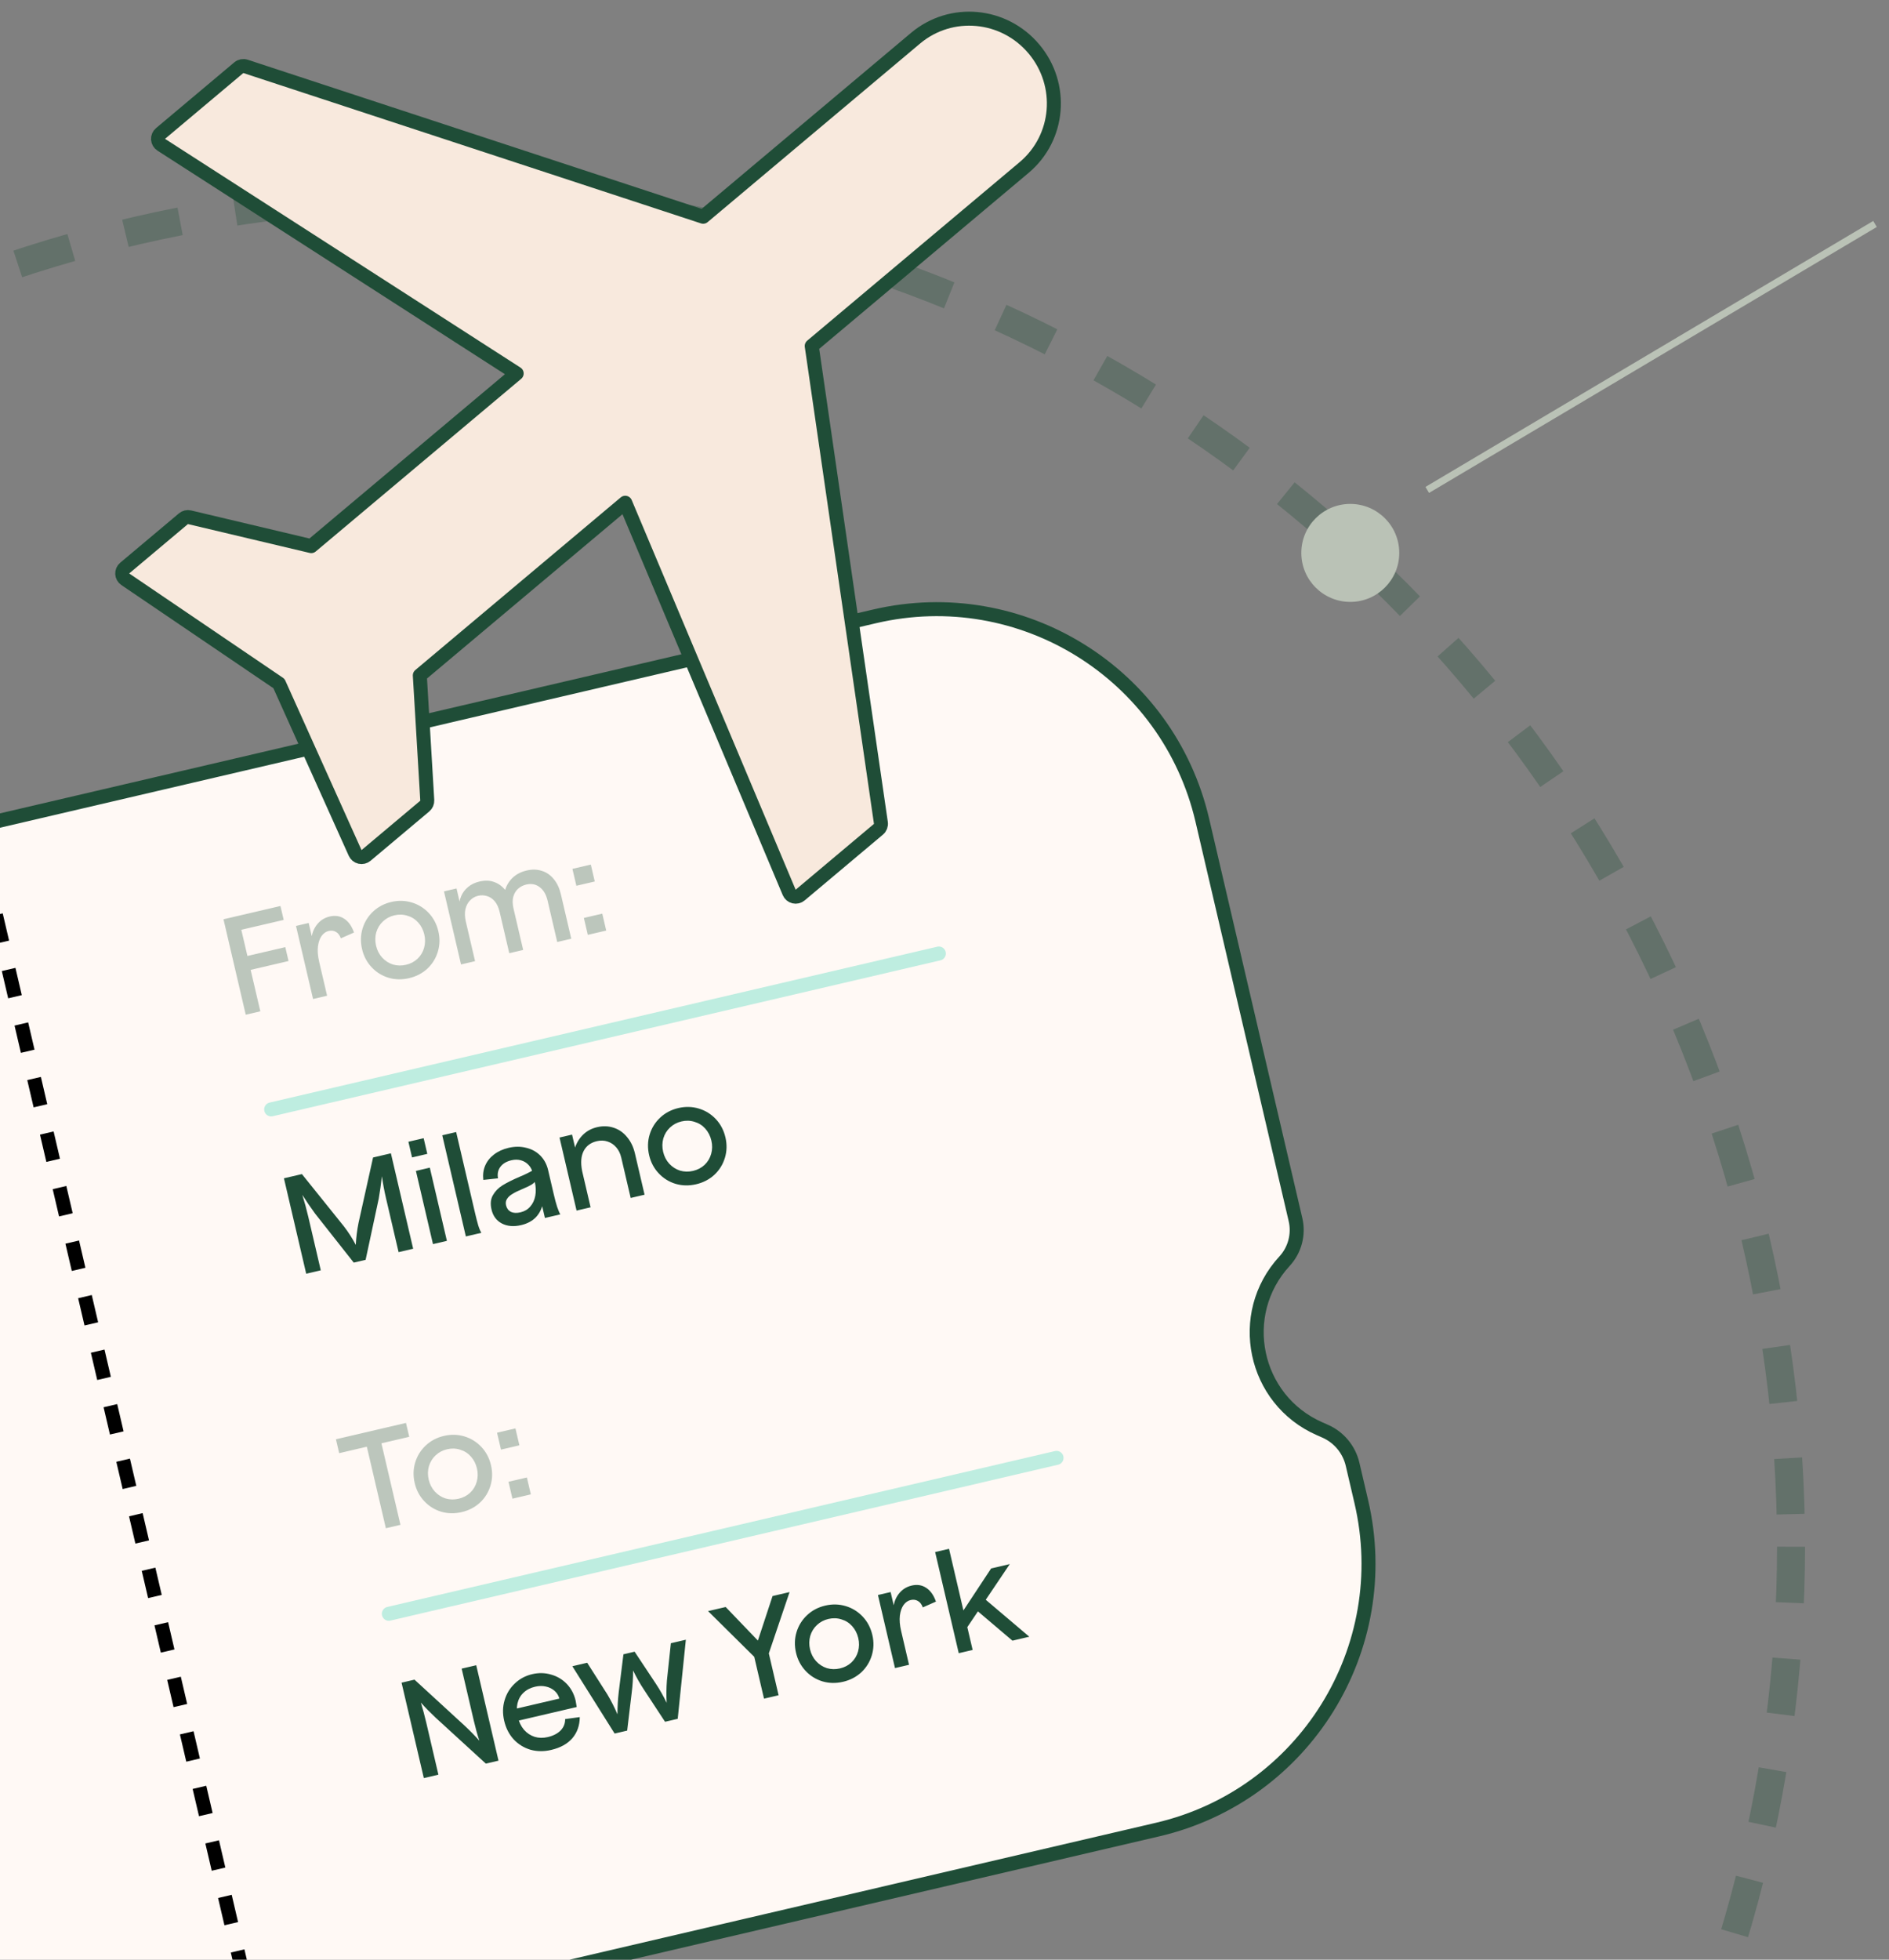 <svg width="135" height="140" viewBox="0 0 135 140" fill="none" xmlns="http://www.w3.org/2000/svg">
<rect x="0" y="0" width="135" height="140" fill="#808080" stroke="none"/>
<circle cx="31.5" cy="110.5" r="96.5" stroke="#1F4D37" stroke-opacity="0.3" stroke-width="2" stroke-dasharray="4 4"/>
<circle cx="96.5" cy="39.5" r="3.5" fill="#BAC2B6"/>
<path d="M102 35L134 16" stroke="#BAC2B6" stroke-width="0.5"/>
<path d="M-66.967 94.274C-69.415 83.786 -62.898 73.3 -52.41 70.852L62.502 44.033C72.99 41.585 83.476 48.103 85.924 58.59L92.585 87.13C92.831 88.187 92.538 89.298 91.803 90.096C88.306 93.889 89.584 99.997 94.308 102.07L94.697 102.241C95.689 102.677 96.418 103.554 96.664 104.609L97.288 107.282C99.736 117.77 93.218 128.256 82.73 130.704L-32.181 157.523C-42.669 159.971 -53.156 153.453 -55.603 142.965L-56.181 140.492C-56.432 139.412 -56.168 138.277 -55.464 137.42L-55.191 137.088L-55.578 136.771L-55.191 137.088C-51.869 133.043 -53.442 126.935 -58.304 124.997C-59.335 124.586 -60.1 123.697 -60.353 122.616L-66.967 94.274Z" fill="#FFF9F5" stroke="#1F4D37"/>
<path d="M20.292 84.177L21.577 83.877L24.573 87.604C24.896 88.022 25.181 88.465 25.427 88.935C25.454 88.401 25.519 87.876 25.624 87.359L26.661 82.691L27.936 82.393L29.527 89.21L28.485 89.453L27.59 85.616C27.469 85.097 27.369 84.569 27.292 84.032C27.233 84.573 27.159 85.104 27.068 85.625L26.129 90.003L25.281 90.201L22.511 86.689C22.199 86.262 21.897 85.819 21.605 85.36C21.767 85.877 21.908 86.395 22.029 86.914L22.925 90.751L21.883 90.994L20.292 84.177ZM29.724 83.65L30.717 83.418L31.938 88.647L30.944 88.879L29.724 83.65ZM29.186 81.567L30.277 81.313L30.538 82.433L29.448 82.687L29.186 81.567ZM31.607 81.105L32.6 80.873L33.957 86.687C34.027 86.986 34.099 87.267 34.174 87.53C34.254 87.785 34.331 87.966 34.403 88.072L33.293 88.331L31.607 81.105ZM38.571 85.415L38.429 85.335L38.063 83.767C38.013 83.553 37.916 83.371 37.771 83.22C37.624 83.062 37.445 82.953 37.233 82.893C37.02 82.833 36.794 82.832 36.553 82.888C36.196 82.971 35.932 83.129 35.76 83.36C35.588 83.592 35.532 83.865 35.592 84.18L34.54 84.292C34.496 83.926 34.54 83.587 34.672 83.275C34.805 82.964 35.014 82.699 35.298 82.482C35.588 82.257 35.938 82.097 36.347 82.001C36.788 81.898 37.205 81.897 37.598 81.997C37.996 82.089 38.334 82.273 38.611 82.551C38.888 82.829 39.075 83.175 39.172 83.591L39.583 85.353C39.657 85.672 39.735 85.958 39.815 86.213C39.9 86.46 39.976 86.641 40.044 86.755L38.944 87.012L38.571 85.415ZM37.245 87.522C36.712 87.646 36.251 87.606 35.862 87.403C35.478 87.198 35.234 86.868 35.128 86.414C35.032 86.005 35.065 85.662 35.226 85.385C35.386 85.101 35.615 84.866 35.914 84.68C36.219 84.492 36.63 84.287 37.146 84.064C37.316 83.997 37.489 83.919 37.667 83.829C37.851 83.738 37.997 83.66 38.105 83.594L38.282 84.353C38.229 84.448 38.124 84.544 37.969 84.642C37.812 84.733 37.6 84.834 37.331 84.945C37.032 85.069 36.795 85.186 36.622 85.295C36.448 85.397 36.318 85.516 36.233 85.653C36.147 85.782 36.125 85.935 36.166 86.11C36.216 86.324 36.331 86.479 36.51 86.574C36.695 86.661 36.923 86.672 37.196 86.609C37.482 86.542 37.714 86.406 37.891 86.2C38.076 85.993 38.197 85.735 38.255 85.427C38.313 85.119 38.301 84.787 38.218 84.43L38.763 84.477C38.882 85.017 38.898 85.5 38.813 85.924C38.727 86.347 38.551 86.697 38.287 86.971C38.021 87.238 37.673 87.422 37.245 87.522ZM44.399 82.7C44.331 82.407 44.212 82.165 44.044 81.971C43.874 81.771 43.667 81.631 43.422 81.551C43.184 81.47 42.929 81.461 42.656 81.525C42.215 81.628 41.9 81.862 41.711 82.228C41.523 82.594 41.487 83.071 41.604 83.66L40.978 83.18C40.933 82.752 40.974 82.352 41.099 81.981C41.224 81.609 41.422 81.296 41.691 81.042C41.96 80.787 42.286 80.615 42.669 80.526C43.091 80.427 43.488 80.441 43.86 80.566C44.238 80.69 44.557 80.913 44.817 81.236C45.082 81.551 45.269 81.939 45.376 82.4L46.065 85.35L45.072 85.582L44.399 82.7ZM39.987 81.265L40.883 81.056L41.222 82.507L41.374 82.676L42.208 86.25L41.205 86.484L39.987 81.265ZM49.751 84.603C49.244 84.721 48.756 84.712 48.286 84.575C47.814 84.432 47.41 84.181 47.073 83.821C46.736 83.462 46.509 83.032 46.392 82.532C46.272 82.019 46.284 81.527 46.427 81.055C46.57 80.584 46.822 80.18 47.181 79.842C47.541 79.505 47.974 79.278 48.48 79.159C48.986 79.041 49.475 79.054 49.947 79.197C50.418 79.34 50.823 79.591 51.16 79.951C51.497 80.31 51.726 80.746 51.845 81.259C51.962 81.759 51.949 82.245 51.806 82.716C51.662 83.188 51.411 83.593 51.051 83.93C50.691 84.26 50.257 84.485 49.751 84.603ZM49.528 83.649C49.852 83.573 50.127 83.43 50.352 83.22C50.582 83.002 50.739 82.739 50.825 82.432C50.911 82.124 50.916 81.808 50.84 81.484C50.763 81.153 50.618 80.868 50.405 80.63C50.192 80.392 49.935 80.23 49.634 80.143C49.338 80.048 49.027 80.038 48.703 80.114C48.385 80.188 48.111 80.334 47.881 80.552C47.656 80.762 47.497 81.021 47.405 81.33C47.32 81.638 47.315 81.957 47.393 82.288C47.468 82.613 47.613 82.894 47.826 83.132C48.045 83.368 48.303 83.534 48.599 83.629C48.9 83.716 49.21 83.723 49.528 83.649Z" fill="#1F4D37"/>
<path d="M15.972 65.674L20.042 64.724L20.274 65.718L17.245 66.424L17.682 68.294L20.389 67.662L20.621 68.656L17.913 69.288L18.605 72.248L17.562 72.491L15.972 65.674ZM21.154 66.149L22.06 65.937L22.281 66.882C22.326 66.639 22.409 66.421 22.529 66.229C22.648 66.036 22.792 65.876 22.961 65.748C23.136 65.618 23.337 65.526 23.564 65.474C23.954 65.383 24.298 65.436 24.597 65.633C24.903 65.828 25.137 66.157 25.3 66.619L24.359 67.034C24.28 66.812 24.162 66.659 24.005 66.572C23.855 66.484 23.682 66.463 23.487 66.508C23.292 66.553 23.125 66.671 22.984 66.862C22.85 67.05 22.762 67.304 22.72 67.621C22.684 67.938 22.714 68.301 22.81 68.71L23.376 71.134L22.373 71.368L21.154 66.149ZM29.235 69.88C28.728 69.998 28.24 69.989 27.77 69.852C27.298 69.709 26.894 69.458 26.557 69.098C26.22 68.739 25.993 68.309 25.876 67.809C25.756 67.296 25.768 66.804 25.911 66.332C26.055 65.861 26.306 65.457 26.665 65.119C27.025 64.782 27.458 64.555 27.964 64.436C28.47 64.318 28.959 64.331 29.431 64.474C29.902 64.617 30.307 64.868 30.644 65.228C30.981 65.587 31.21 66.023 31.329 66.536C31.446 67.036 31.433 67.522 31.29 67.993C31.146 68.465 30.895 68.87 30.536 69.207C30.175 69.537 29.741 69.762 29.235 69.88ZM29.012 68.926C29.336 68.85 29.611 68.707 29.836 68.497C30.066 68.279 30.224 68.016 30.309 67.709C30.395 67.401 30.4 67.085 30.324 66.761C30.247 66.43 30.102 66.145 29.889 65.907C29.676 65.669 29.419 65.507 29.118 65.42C28.822 65.325 28.511 65.315 28.187 65.391C27.869 65.465 27.595 65.611 27.365 65.829C27.14 66.039 26.982 66.298 26.889 66.607C26.804 66.915 26.799 67.234 26.877 67.565C26.953 67.89 27.097 68.171 27.31 68.409C27.529 68.645 27.787 68.811 28.083 68.906C28.384 68.993 28.694 69 29.012 68.926ZM35.707 65.145C35.632 64.827 35.515 64.574 35.355 64.385C35.194 64.197 35.008 64.073 34.795 64.013C34.589 63.951 34.382 63.945 34.175 63.993C33.947 64.046 33.754 64.156 33.595 64.324C33.434 64.484 33.322 64.695 33.26 64.956C33.204 65.216 33.215 65.514 33.294 65.852L32.816 64.814C32.805 64.535 32.853 64.271 32.959 64.02C33.065 63.77 33.227 63.554 33.445 63.373C33.667 63.184 33.941 63.051 34.266 62.976C34.655 62.885 35.004 62.896 35.311 63.009C35.616 63.116 35.879 63.304 36.1 63.575C36.206 63.235 36.387 62.943 36.645 62.698C36.909 62.451 37.242 62.281 37.645 62.187C38.035 62.096 38.393 62.105 38.719 62.214C39.051 62.314 39.336 62.511 39.576 62.804C39.814 63.091 39.984 63.455 40.087 63.897L40.826 67.062L39.823 67.296L39.135 64.345C39.031 63.904 38.843 63.581 38.57 63.378C38.295 63.168 37.976 63.106 37.612 63.191C37.392 63.242 37.196 63.343 37.025 63.492C36.861 63.64 36.746 63.835 36.679 64.076C36.619 64.316 36.626 64.595 36.7 64.913L37.389 67.864L36.395 68.096L35.707 65.145ZM31.73 63.681L32.626 63.471L32.964 64.922L33.117 65.092L33.951 68.666L32.948 68.9L31.73 63.681ZM40.909 62.072L42.224 61.765L42.505 62.973L41.191 63.28L40.909 62.072ZM41.727 65.578L43.042 65.271L43.324 66.479L42.009 66.786L41.727 65.578Z" fill="#1F4D37" fill-opacity="0.3"/>
<path d="M19.379 79.256L67.097 68.119" stroke="#BEEDE0" stroke-linecap="round"/>
<path d="M28.698 120.21L29.623 119.994L33.217 123.293C33.603 123.655 33.949 124.009 34.256 124.355C34.112 123.916 33.98 123.437 33.859 122.918L32.993 119.207L34.035 118.964L35.626 125.781L34.72 125.992L31.116 122.695C30.731 122.333 30.384 121.979 30.078 121.633C30.215 122.074 30.344 122.554 30.465 123.073L31.331 126.783L30.289 127.026L28.698 120.21ZM39.393 125.014C38.874 125.136 38.38 125.131 37.911 125.001C37.448 124.863 37.048 124.617 36.713 124.264C36.382 123.903 36.155 123.46 36.032 122.934C35.913 122.421 35.922 121.933 36.06 121.469C36.197 120.999 36.44 120.6 36.787 120.273C37.134 119.938 37.551 119.715 38.038 119.601C38.505 119.492 38.956 119.503 39.391 119.634C39.83 119.758 40.204 119.982 40.513 120.307C40.821 120.632 41.03 121.028 41.139 121.496C41.171 121.659 41.196 121.811 41.215 121.95L36.618 123.023L36.42 122.176L39.975 121.346C39.917 121.127 39.802 120.942 39.63 120.79C39.457 120.639 39.249 120.537 39.004 120.484C38.765 120.431 38.51 120.435 38.237 120.499C37.906 120.576 37.631 120.719 37.413 120.928C37.199 121.128 37.056 121.381 36.984 121.685C36.916 121.981 36.923 122.305 37.005 122.656C37.09 123.019 37.236 123.324 37.444 123.57C37.658 123.814 37.914 123.984 38.21 124.079C38.504 124.168 38.817 124.173 39.148 124.096C39.538 124.005 39.843 123.848 40.065 123.625C40.286 123.396 40.393 123.124 40.389 122.811L41.434 122.669C41.429 123.266 41.252 123.769 40.903 124.179C40.552 124.583 40.049 124.861 39.393 125.014ZM40.903 119.035L41.964 118.787L43.406 121.049C43.677 121.506 43.918 121.98 44.128 122.472C44.127 121.938 44.157 121.407 44.219 120.879L44.555 118.183L45.353 117.996L46.858 120.264C47.153 120.708 47.415 121.171 47.644 121.651C47.615 121.117 47.621 120.585 47.662 120.055L47.944 117.392L49.015 117.142L48.434 122.792L47.528 123.003L46.031 120.724C45.735 120.279 45.473 119.817 45.245 119.336C45.246 119.87 45.213 120.401 45.145 120.93L44.821 123.635L43.925 123.844L40.903 119.035ZM53.903 118.363L50.604 115.097L51.861 114.804L54.398 117.446L54.057 117.526L55.211 114.022L56.428 113.738L54.945 118.119L55.643 121.109L54.601 121.352L53.903 118.363ZM60.249 120.147C59.742 120.265 59.254 120.256 58.784 120.119C58.313 119.976 57.908 119.725 57.571 119.365C57.234 119.006 57.007 118.576 56.89 118.076C56.771 117.563 56.782 117.071 56.926 116.599C57.069 116.128 57.32 115.723 57.68 115.386C58.039 115.049 58.472 114.821 58.978 114.703C59.485 114.585 59.974 114.598 60.445 114.741C60.917 114.884 61.321 115.135 61.658 115.495C61.996 115.854 62.224 116.29 62.344 116.803C62.461 117.303 62.447 117.789 62.304 118.26C62.161 118.732 61.909 119.136 61.55 119.474C61.189 119.804 60.755 120.029 60.249 120.147ZM60.026 119.193C60.351 119.117 60.626 118.974 60.85 118.764C61.08 118.546 61.238 118.283 61.324 117.976C61.409 117.668 61.414 117.352 61.339 117.028C61.261 116.697 61.116 116.412 60.903 116.174C60.69 115.936 60.433 115.774 60.132 115.687C59.836 115.592 59.526 115.582 59.201 115.658C58.883 115.732 58.609 115.878 58.379 116.096C58.154 116.306 57.996 116.565 57.904 116.874C57.818 117.182 57.814 117.501 57.891 117.832C57.967 118.157 58.111 118.438 58.324 118.676C58.544 118.912 58.801 119.078 59.097 119.173C59.398 119.26 59.708 119.267 60.026 119.193ZM62.744 113.948L63.65 113.736L63.87 114.681C63.916 114.437 63.999 114.22 64.118 114.027C64.238 113.835 64.382 113.675 64.55 113.547C64.725 113.417 64.926 113.325 65.154 113.272C65.543 113.181 65.888 113.234 66.187 113.432C66.493 113.627 66.727 113.956 66.889 114.418L65.949 114.832C65.87 114.611 65.752 114.457 65.595 114.371C65.444 114.283 65.272 114.261 65.077 114.307C64.882 114.352 64.714 114.47 64.574 114.66C64.44 114.849 64.352 115.102 64.31 115.42C64.274 115.737 64.304 116.099 64.399 116.508L64.965 118.933L63.962 119.167L62.744 113.948ZM66.831 110.878L67.824 110.646L69.511 117.872L68.518 118.104L66.831 110.878ZM69.46 114.752L70.285 114.149L73.562 116.927L72.355 117.209L69.46 114.752ZM68.685 115.303L70.832 112.05L72.166 111.738L68.963 116.491L68.685 115.303Z" fill="#1F4D37"/>
<path d="M25.985 102.36L27.027 102.117L28.618 108.933L27.576 109.177L25.985 102.36ZM24.008 102.821L29.014 101.653L29.246 102.646L24.24 103.814L24.008 102.821ZM32.996 108.024C32.49 108.143 32.002 108.133 31.532 107.997C31.06 107.853 30.656 107.602 30.319 107.243C29.982 106.883 29.755 106.454 29.638 105.954C29.518 105.441 29.53 104.949 29.673 104.477C29.817 104.005 30.068 103.601 30.427 103.264C30.787 102.927 31.22 102.699 31.726 102.581C32.232 102.463 32.721 102.475 33.193 102.618C33.664 102.762 34.069 103.013 34.406 103.372C34.743 103.732 34.972 104.168 35.091 104.681C35.208 105.181 35.195 105.666 35.051 106.138C34.908 106.61 34.657 107.014 34.297 107.351C33.937 107.682 33.503 107.906 32.996 108.024ZM32.774 107.07C33.098 106.994 33.373 106.852 33.598 106.642C33.828 106.424 33.986 106.161 34.071 105.853C34.157 105.546 34.162 105.23 34.086 104.905C34.009 104.574 33.864 104.29 33.651 104.052C33.438 103.814 33.181 103.652 32.88 103.564C32.584 103.469 32.273 103.459 31.949 103.535C31.631 103.609 31.357 103.755 31.127 103.973C30.902 104.183 30.744 104.443 30.651 104.752C30.566 105.059 30.561 105.379 30.639 105.71C30.715 106.034 30.859 106.316 31.072 106.553C31.291 106.79 31.549 106.956 31.845 107.051C32.146 107.138 32.456 107.144 32.774 107.07ZM35.522 102.352L36.837 102.045L37.119 103.253L35.804 103.56L35.522 102.352ZM36.34 105.858L37.655 105.551L37.937 106.758L36.622 107.065L36.34 105.858Z" fill="#1F4D37" fill-opacity="0.3"/>
<path d="M27.789 115.288L75.507 104.151" stroke="#BEEDE0" stroke-linecap="round"/>
<path d="M18.345 145.217L-1.656 59.52" stroke="black" stroke-dasharray="2 2"/>
<path d="M11.523 10.34C11.389 10.254 11.305 10.11 11.294 9.951C11.284 9.793 11.35 9.639 11.472 9.537L17.069 4.834C17.202 4.723 17.382 4.688 17.547 4.742L50.252 15.484L65.431 2.73C67.969 0.598 71.748 0.948 73.892 3.499C76.035 6.051 75.728 9.834 73.191 11.966L58.011 24.719L62.954 58.786C62.978 58.958 62.913 59.13 62.781 59.241L57.183 63.944C57.062 64.046 56.899 64.084 56.744 64.047C56.59 64.01 56.462 63.901 56.401 63.755L44.684 35.916L30.003 48.25L30.535 57.173C30.544 57.331 30.478 57.484 30.357 57.586L26.159 61.113C26.039 61.213 25.879 61.252 25.726 61.217C25.573 61.182 25.446 61.078 25.381 60.935L19.936 48.831L8.953 41.381C8.823 41.293 8.742 41.149 8.734 40.993C8.726 40.836 8.792 40.685 8.912 40.584L13.11 37.057C13.231 36.956 13.393 36.917 13.547 36.954L22.244 39.015L36.925 26.68L11.523 10.34Z" fill="#F8E9DD" stroke="#1F4D37" stroke-linejoin="round"/>
</svg>
